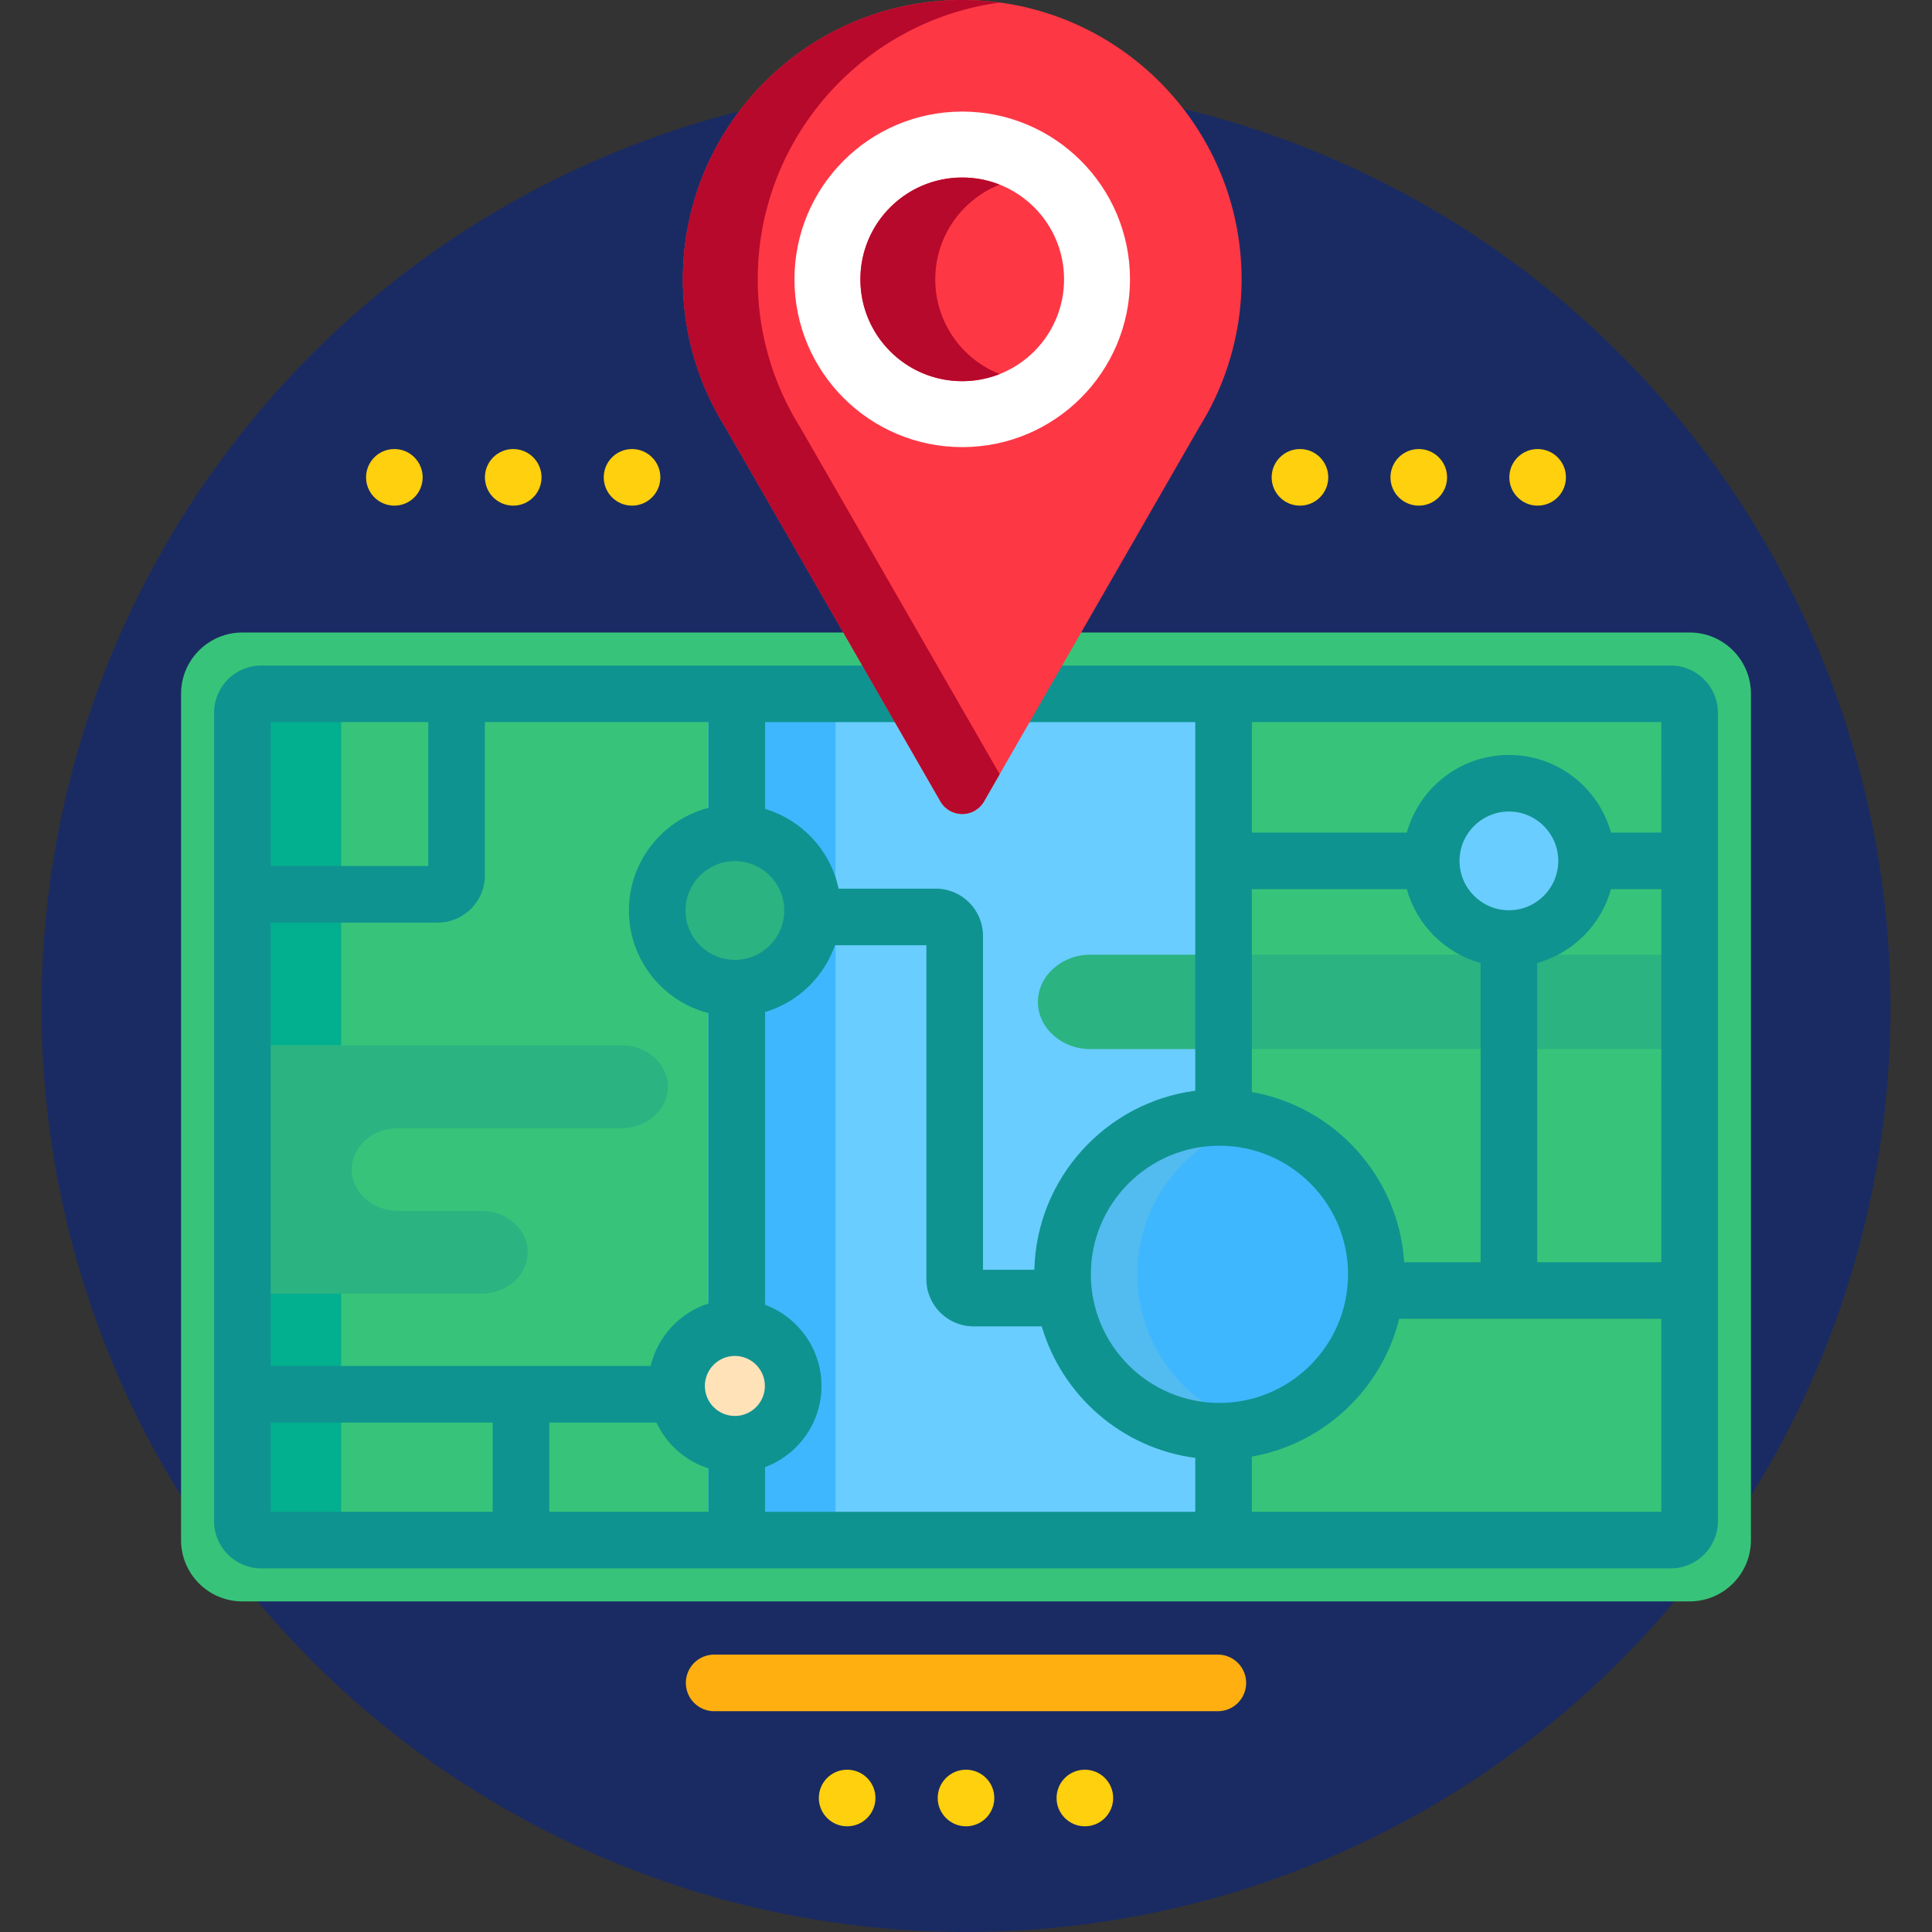 <svg version="1.1" id="Capa_1" xmlns="http://www.w3.org/2000/svg" x="0" y="0" viewBox="0 0 512 512" xml:space="preserve"><rect x="0" y="0" width="512" height="512" fill="#333333" stroke="none"/><circle cx="256" cy="267" r="245" fill="#1a2b63"/><g fill="#37c47a"><path d="M447.768 167.618H285.363l-25.449 44.253c-1.008 1.754-2.891 2.844-4.914 2.844s-3.906-1.09-4.914-2.844l-25.448-44.253H64.232c-8.975 0-16.25 7.275-16.25 16.25v224.271c0 8.975 7.275 16.25 16.25 16.25h383.535c8.975 0 16.25-7.275 16.25-16.25V183.868c.001-8.974-7.275-16.25-16.249-16.25z"/><path d="M442.768 183.868h-166.75l-16.104 28.003c-1.008 1.754-2.891 2.844-4.914 2.844s-3.906-1.09-4.914-2.844l-16.104-28.003H69.232c-2.75 0-5 2.25-5 5v214.271c0 2.75 2.25 5 5 5h373.535c2.75 0 5-2.25 5-5V188.868c.001-2.75-2.249-5-4.999-5z"/></g><path d="M90.419 403.139v-60.304H64.232v60.304c0 2.75 2.25 5 5 5h26.187c-2.75 0-5-2.25-5-5zm0-214.271c0-2.75 2.25-5 5-5H69.232c-2.75 0-5 2.25-5 5v88.16h26.187v-88.16z" fill="#02af8e"/><path d="M164.817 277.028H64.232v65.807h63.417c6.703 0 12.188-4.936 12.188-10.969 0-6.031-5.484-10.967-12.188-10.967h-22.248c-6.702 0-12.185-4.936-12.185-10.968 0-6.033 5.482-10.968 12.185-10.968h59.416c6.7 0 12.185-4.936 12.185-10.968s-5.484-10.967-12.185-10.967z" fill="#2bb381"/><path d="M323.166 379.288c-22.964 0-41.582-18.618-41.582-41.584 0-22.964 18.618-41.58 41.582-41.58.366 0 .728.019 1.091.027V183.868h-48.239l-16.104 28.003c-1.008 1.754-2.891 2.844-4.914 2.844s-3.906-1.09-4.914-2.844l-16.104-28.003h-46.239v38.089a20.475 20.475 0 017.007-1.25c11.368 0 20.584 9.215 20.584 20.583 0 11.367-9.216 20.583-20.584 20.583-2.465 0-4.816-.455-7.007-1.25v92.907a15.366 15.366 0 017.007-1.692c8.535 0 15.453 6.918 15.453 15.452s-6.918 15.452-15.453 15.452a15.37 15.37 0 01-7.007-1.692v27.089h136.514v-28.878c-.363.009-.725.027-1.091.027z" fill="#69cdff"/><path d="M187.743 221.957a20.475 20.475 0 017.007-1.25c11.368 0 20.584 9.215 20.584 20.583 0 11.367-9.216 20.583-20.584 20.583-2.465 0-4.816-.455-7.007-1.25v92.907a15.366 15.366 0 017.007-1.692c8.535 0 15.453 6.918 15.453 15.452s-6.918 15.452-15.453 15.452a15.37 15.37 0 01-7.007-1.692v27.089h33.686V183.868h-33.686v38.089z" fill="#3eb7ff"/><path d="M447.768 253.012h-158.82c-7.641 0-13.893 5.627-13.893 12.504s6.252 12.502 13.893 12.502h158.82v-25.006z" fill="#2bb381"/><circle cx="323.17" cy="337.7" r="41.582" fill="#3eb7ff"/><path d="M301.427 337.704c0-19.544 13.488-35.929 31.661-40.38a41.71 41.71 0 00-9.922-1.2c-22.964 0-41.582 18.616-41.582 41.58 0 22.966 18.618 41.584 41.582 41.584 3.42 0 6.741-.422 9.922-1.2-18.173-4.451-31.661-20.839-31.661-40.384z" fill="#52bbef"/><circle cx="194.75" cy="241.29" r="20.583" fill="#2bb381"/><circle cx="194.75" cy="367.29" r="15.453" fill="#ffe2b8"/><circle cx="399.87" cy="228.15" r="20.583" fill="#69cdff"/><path d="M442.768 176.368H280.331l-8.626 15h45.052v97.688c-23.654 3.1-42.052 23.098-42.643 47.443H260.5V248c0-6.893-5.607-12.5-12.5-12.5h-25.77c-2.126-10.102-9.696-18.215-19.487-21.128v-23.004h35.552l-8.625-15H69.232c-6.893 0-12.5 5.607-12.5 12.5v214.271c0 6.893 5.607 12.5 12.5 12.5h373.535c6.893 0 12.5-5.607 12.5-12.5V188.868c.001-6.892-5.607-12.5-12.499-12.5zm-111.011 59.277h41.061c2.626 9.465 10.093 16.932 19.558 19.559V334.5h-20.243c-1.471-22.689-18.422-41.214-40.375-45.107v-53.748h-.001zm55.035-7.5c0-7.214 5.869-13.082 13.083-13.082 7.215 0 13.084 5.868 13.084 13.082 0 7.215-5.869 13.084-13.084 13.084-7.214 0-13.083-5.87-13.083-13.084zM207.834 241.29c0 7.214-5.869 13.083-13.084 13.083-7.214 0-13.083-5.869-13.083-13.083s5.869-13.083 13.083-13.083c7.215 0 13.084 5.869 13.084 13.083zM71.732 191.368H113.5V229.5H71.732v-38.132zm0 53.132H116c6.893 0 12.5-5.607 12.5-12.5v-40.632h59.243v22.724c-12.106 3.121-21.076 14.131-21.076 27.198s8.97 24.077 21.076 27.198v76.947c-7.589 2.44-13.464 8.727-15.321 16.556H71.732V244.5zm58.837 156.139H71.732v-23.647h58.837v23.647zm57.174 0h-42.174v-23.647h28.386c2.689 5.741 7.685 10.192 13.788 12.153v11.494zm7.007-25.397c-4.385 0-7.952-3.567-7.952-7.952s3.567-7.952 7.952-7.952c4.386 0 7.953 3.567 7.953 7.952s-3.567 7.952-7.953 7.952zm122.007 25.397H202.743v-11.834c8.727-3.253 14.96-11.668 14.96-21.515 0-9.847-6.233-18.262-14.96-21.515v-77.567c8.658-2.575 15.575-9.22 18.532-17.708H245.5V339c0 6.893 5.607 12.5 12.5 12.5h18.071c5.394 18.381 21.269 32.31 40.686 34.855v14.284zm-27.673-62.935c0-18.792 15.289-34.08 34.082-34.08s34.082 15.288 34.082 34.08c0 18.794-15.289 34.084-34.082 34.084s-34.082-15.29-34.082-34.084zm151.184 62.935H331.757V386.02c19.108-3.389 34.428-17.86 39.049-36.52h69.462v51.139zm0-66.139h-32.893v-79.297c9.465-2.627 16.932-10.094 19.559-19.559h13.334V334.5zm0-113.855h-13.334c-3.29-11.854-14.171-20.582-27.059-20.582s-23.768 8.729-27.058 20.582h-41.061v-29.276h108.511l.001 29.276z" fill="#0f9390"/><path d="M322.746 453.488H189.254c-4.143 0-7.5-3.357-7.5-7.5s3.357-7.5 7.5-7.5h133.492c4.143 0 7.5 3.357 7.5 7.5s-3.357 7.5-7.5 7.5z" fill="#ffaf10"/><g fill="#ffd00d"><circle cx="224.5" cy="476.49" r="7.5"/><circle cx="256" cy="476.49" r="7.5"/><circle cx="287.5" cy="476.49" r="7.5"/><circle cx="104.51" cy="126.5" r="7.5"/><circle cx="136.01" cy="126.5" r="7.5"/><circle cx="167.5" cy="126.5" r="7.5"/><circle cx="344.5" cy="126.5" r="7.5"/><circle cx="375.99" cy="126.5" r="7.5"/><circle cx="407.49" cy="126.5" r="7.5"/></g><path d="M255 215.715a6.665 6.665 0 01-5.781-3.346l-56.994-99.109a73.852 73.852 0 01-11.256-39.229C180.969 33.209 214.18 0 255 0s74.031 33.209 74.031 74.031a73.854 73.854 0 01-11.256 39.229l-56.994 99.109a6.667 6.667 0 01-5.781 3.346z" fill="#fe3745"/><path d="M212.067 113.26a73.852 73.852 0 01-11.256-39.229c0-37.456 27.967-68.483 64.11-73.348A74.467 74.467 0 00255 0c-40.82 0-74.031 33.209-74.031 74.031a73.854 73.854 0 0011.256 39.229l56.994 99.109a6.668 6.668 0 0011.562 0l4.141-7.199-52.855-91.91z" fill="#b7092b"/><circle cx="255" cy="74.03" r="44.46" fill="#fff"/><circle cx="255" cy="74.03" r="26.986" fill="#fe3745"/><path d="M247.857 74.031c0-11.4 7.071-21.142 17.064-25.096a26.878 26.878 0 00-9.922-1.892c-14.903 0-26.985 12.082-26.985 26.987 0 14.904 12.082 26.986 26.985 26.986 3.504 0 6.85-.676 9.922-1.891-9.992-3.953-17.064-13.694-17.064-25.094z" fill="#b7092b"/></svg>
